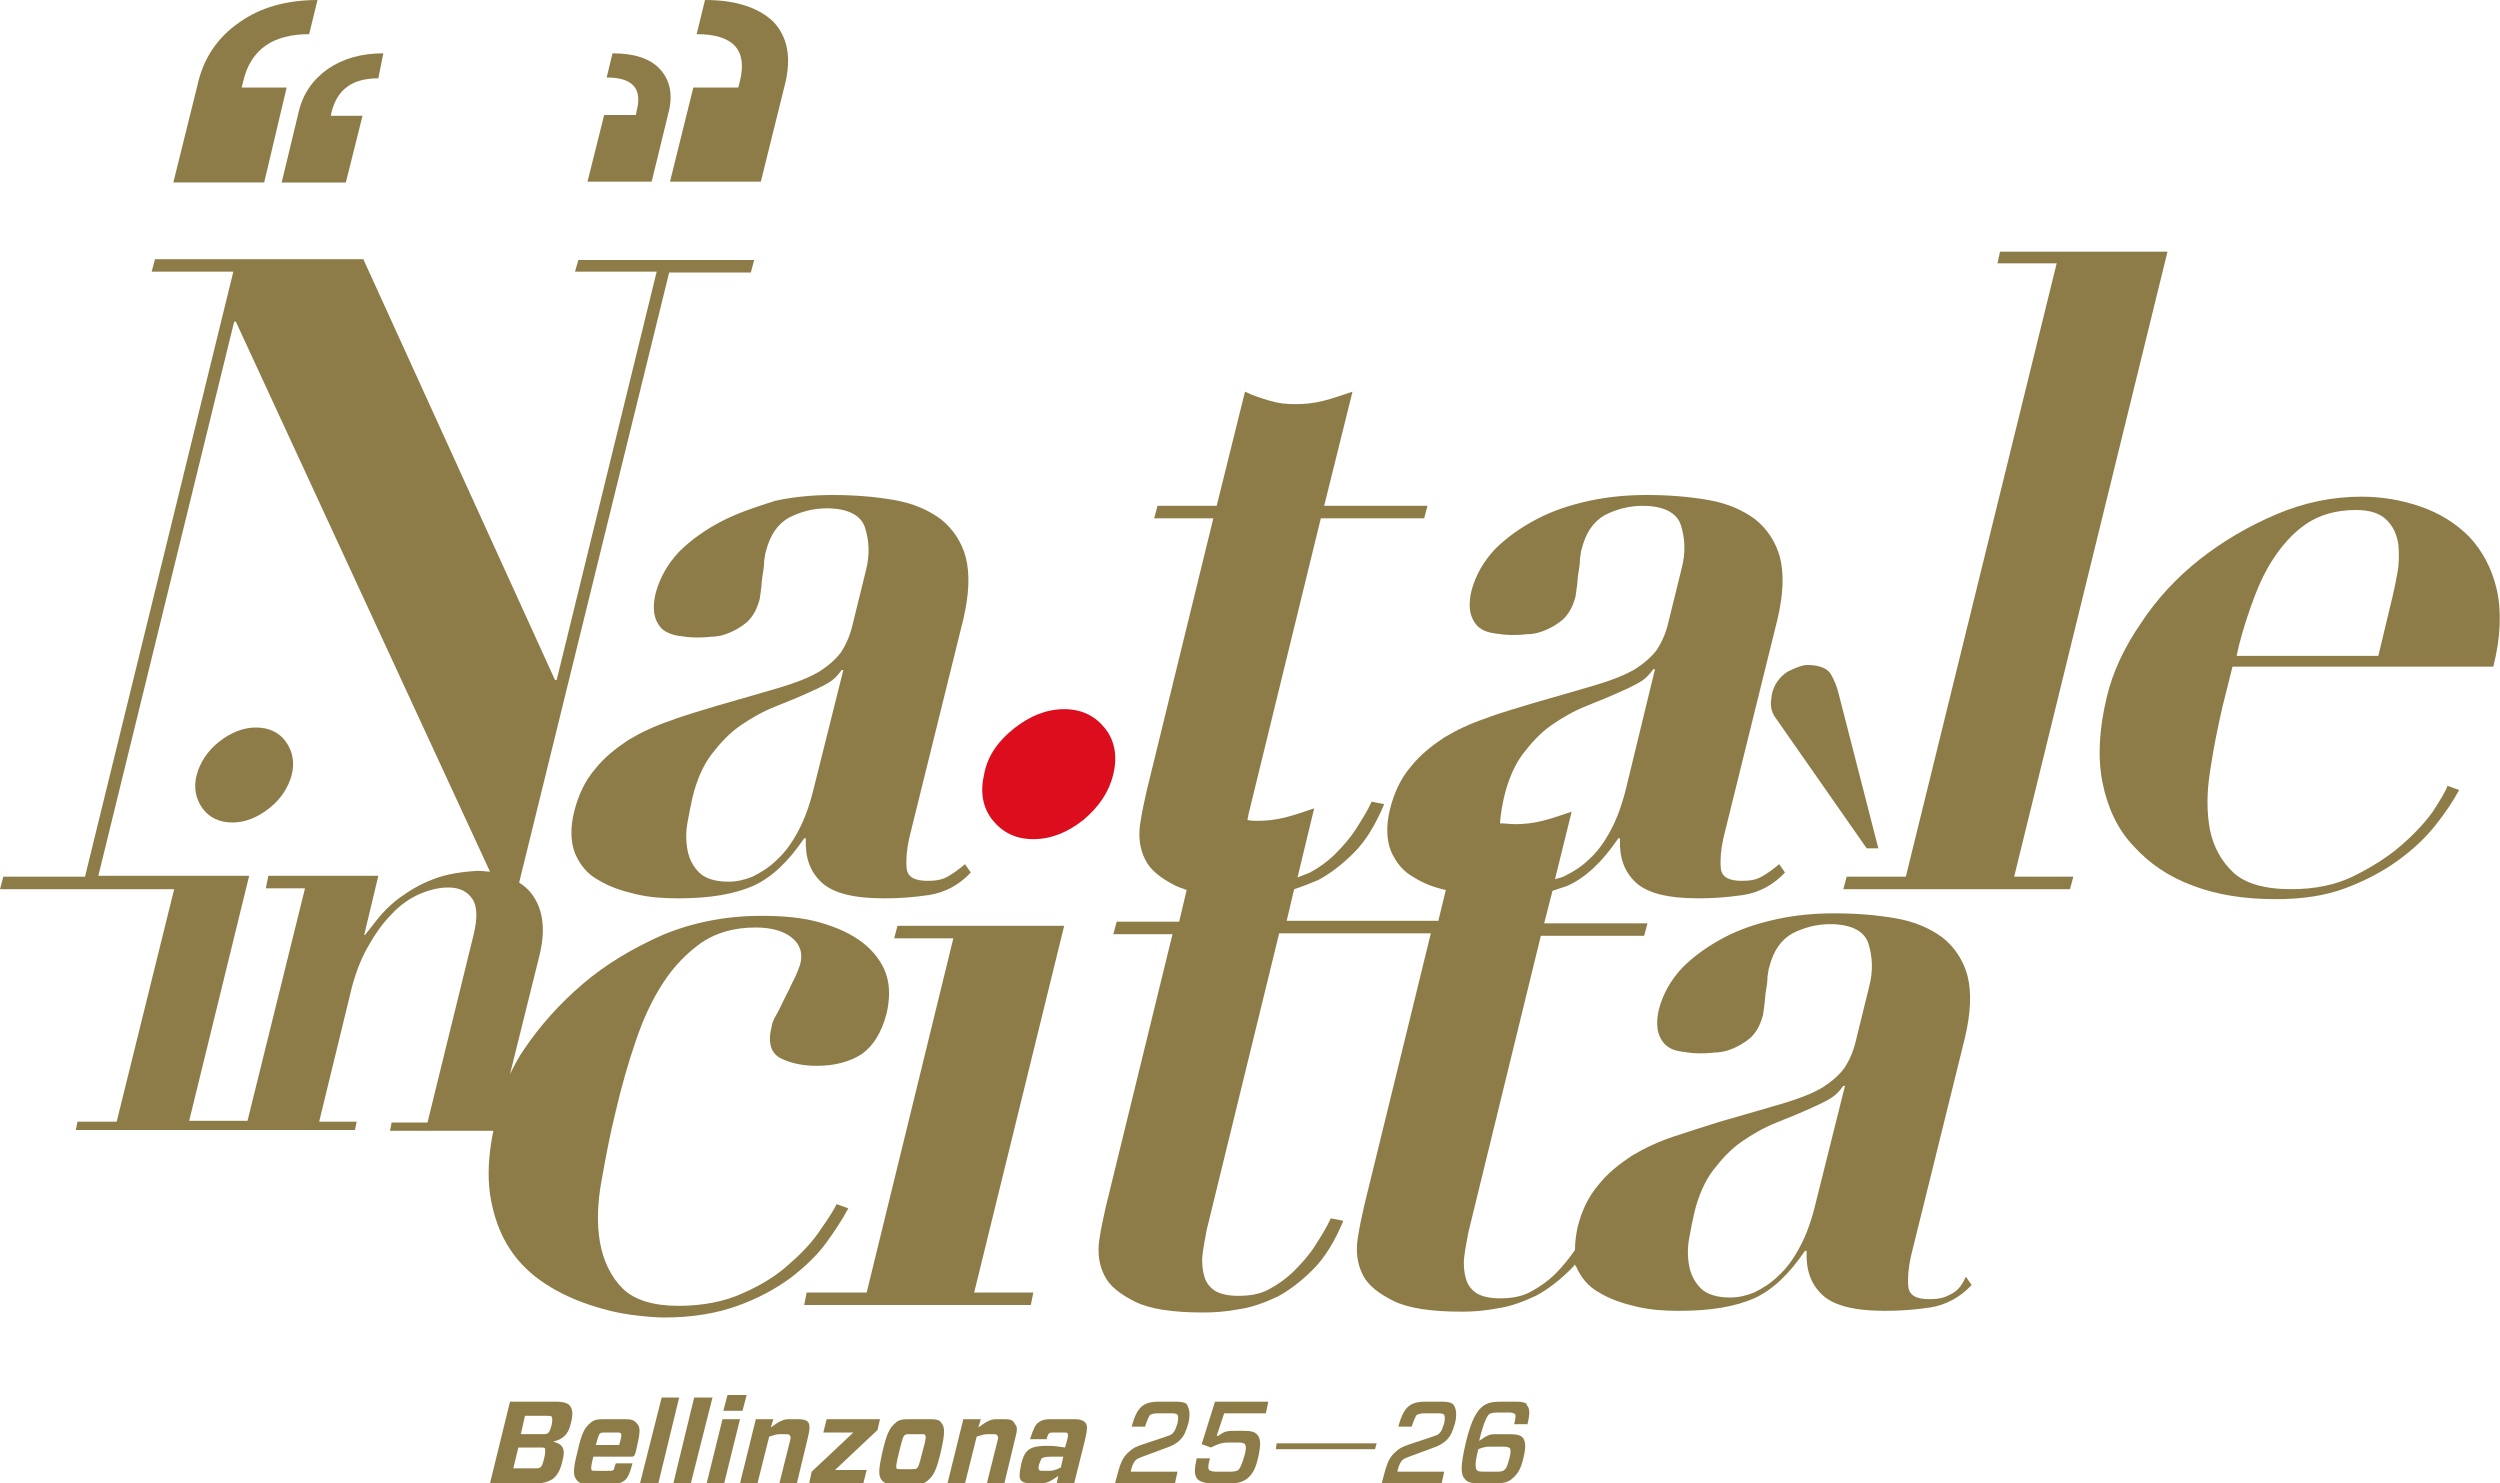 <svg xmlns="http://www.w3.org/2000/svg" xmlns:xlink="http://www.w3.org/1999/xlink" id="Livello_1" x="0px" y="0px" viewBox="0 0 300 178" style="enable-background:new 0 0 300 178;" xml:space="preserve"><style type="text/css">	.st0{fill:#8E7C48;}	.st1{fill:#DC0D1D;}</style><g>	<g>		<path class="st0" d="M86.5,62.6c-1.9,1-3.6,2.2-5,3.6c-1.4,1.5-2.3,3.1-2.8,4.9c-0.3,1.2-0.3,2.2-0.1,2.9c0.2,0.7,0.6,1.3,1,1.6   s1.1,0.6,1.8,0.7c0.7,0.1,1.4,0.2,2.1,0.2c0.5,0,1.1,0,1.9-0.1c0.8,0,1.5-0.2,2.2-0.5c0.7-0.3,1.4-0.7,2.1-1.3   c0.6-0.6,1.1-1.4,1.4-2.5c0.1-0.2,0.1-0.6,0.2-1.2c0.1-0.6,0.1-1.2,0.2-1.8c0.1-0.6,0.2-1.2,0.2-1.8c0.1-0.5,0.1-0.9,0.2-1.1   c0.5-2,1.4-3.3,2.8-4.1c1.4-0.7,2.9-1.1,4.5-1.1c2.5,0,4.1,0.8,4.6,2.3c0.5,1.6,0.6,3.3,0.1,5.2l-1.6,6.5   c-0.3,1.3-0.8,2.4-1.4,3.3c-0.6,0.8-1.5,1.6-2.6,2.3c-1.2,0.7-2.7,1.3-4.7,1.9c-2,0.6-4.5,1.3-7.6,2.2c-1.9,0.6-3.8,1.1-5.6,1.8   c-1.8,0.6-3.5,1.4-5,2.3c-1.5,1-2.9,2.1-4,3.5c-1.2,1.4-2,3.1-2.5,5.1c-0.5,2-0.4,3.7,0.1,5c0.6,1.4,1.5,2.5,2.8,3.2   c1.3,0.8,2.8,1.3,4.5,1.7c1.7,0.4,3.4,0.5,5.1,0.5c3.8,0,6.7-0.5,9-1.5c2.2-1,4.2-2.9,6.1-5.7h0.2c-0.1,2.3,0.5,4,1.9,5.3   c1.4,1.3,3.9,1.9,7.5,1.9c1.6,0,3.4-0.1,5.4-0.4c1.9-0.3,3.6-1.2,5-2.7l-0.7-1c-0.7,0.6-1.4,1.1-2.1,1.5c-0.7,0.4-1.5,0.5-2.4,0.5   c-1.6,0-2.4-0.5-2.5-1.5c-0.1-1,0-2.2,0.3-3.6l6.5-26.3c0.7-3,0.8-5.4,0.3-7.4c-0.5-1.9-1.6-3.5-3-4.6c-1.5-1.1-3.3-1.9-5.6-2.3   c-2.3-0.4-4.7-0.6-7.4-0.6c-2.3,0-4.6,0.2-6.9,0.7C90.5,60.9,88.4,61.6,86.5,62.6z M97.7,94.4c-0.5,2.1-1.1,3.8-1.9,5.3   c-0.8,1.5-1.6,2.6-2.6,3.5c-0.9,0.9-1.9,1.5-2.9,2c-1,0.4-1.9,0.6-2.9,0.6c-1.6,0-2.8-0.4-3.5-1.1c-0.7-0.7-1.2-1.6-1.4-2.7   c-0.2-1.1-0.2-2.2,0-3.3c0.2-1.1,0.4-2.1,0.6-3c0.5-2.1,1.3-3.9,2.3-5.2c1-1.3,2.1-2.5,3.4-3.4c1.3-0.9,2.7-1.7,4.2-2.3   c1.5-0.6,3-1.2,4.5-1.9c1.1-0.5,1.9-0.9,2.4-1.3c0.5-0.4,0.8-0.8,1.1-1.2h0.2L97.7,94.4z"></path>		<polygon class="st0" points="260.1,30.2 240,30.2 239.7,31.6 246.8,31.6 228.7,105.2 221.6,105.2 221.2,106.7 248.4,106.7    248.8,105.2 241.7,105.2   "></polygon>		<path class="st0" d="M266.7,84.8l1.2-4.8h31.3c0.9-3.6,1-6.7,0.4-9.3c-0.6-2.6-1.8-4.7-3.3-6.3c-1.6-1.6-3.5-2.8-5.8-3.6   c-2.3-0.8-4.7-1.2-7.1-1.2c-3.5,0-6.9,0.7-10.2,2.1c-3.3,1.4-6.4,3.2-9.2,5.4c-2.8,2.2-5.2,4.8-7.1,7.7c-2,2.9-3.4,5.9-4.1,8.9   c-0.9,3.8-1.1,7.2-0.5,10.2c0.6,3,1.8,5.6,3.7,7.6c1.9,2.1,4.2,3.7,7.2,4.8c2.9,1.1,6.2,1.6,9.9,1.6c3.1,0,5.9-0.4,8.3-1.3   c2.4-0.9,4.5-2,6.3-3.3c1.8-1.3,3.3-2.7,4.5-4.2c1.2-1.5,2.2-3,2.9-4.3l-1.4-0.5c-0.2,0.6-0.8,1.6-1.7,3c-0.9,1.3-2.2,2.7-3.8,4.1   c-1.6,1.4-3.5,2.6-5.7,3.7c-2.2,1.1-4.7,1.6-7.6,1.6c-3.2,0-5.5-0.7-6.9-2c-1.4-1.3-2.4-3.1-2.8-5.1c-0.4-2.1-0.4-4.4,0-7   C265.6,89.9,266.1,87.4,266.7,84.8z M270.1,72.8c0.7-2,1.5-3.9,2.6-5.6c1.1-1.7,2.4-3.2,4-4.3c1.6-1.1,3.6-1.7,6-1.7   c1.7,0,2.9,0.4,3.7,1.2c0.8,0.8,1.2,1.7,1.4,2.9c0.1,1.1,0.1,2.3-0.1,3.4c-0.2,1.1-0.4,2.1-0.6,2.9l-1.7,7.1h-17   C268.8,76.7,269.4,74.8,270.1,72.8z"></path>		<path class="st0" d="M65.5,154.1c1.7,1.1,3.5,1.9,5.3,2.5c1.8,0.6,3.5,1,5.1,1.2c1.6,0.2,2.9,0.3,3.8,0.3c3.4,0,6.3-0.5,8.8-1.4   c2.5-0.9,4.5-2,6.3-3.3c1.7-1.3,3.2-2.7,4.3-4.2c1.1-1.5,2-2.9,2.7-4.2l-1.4-0.5c-0.3,0.6-0.9,1.6-1.9,3c-0.9,1.4-2.2,2.8-3.7,4.1   c-1.5,1.4-3.4,2.6-5.7,3.6c-2.2,1-4.8,1.5-7.7,1.5c-3,0-5.3-0.7-6.7-2.1c-1.4-1.4-2.3-3.3-2.7-5.5c-0.4-2.3-0.3-4.8,0.2-7.5   c0.5-2.8,1-5.5,1.7-8.3c0.7-3,1.5-5.8,2.4-8.4c0.9-2.7,2-5,3.3-7c1.3-2,2.9-3.6,4.6-4.8c1.8-1.2,3.9-1.8,6.5-1.8   c1.8,0,3.3,0.4,4.3,1.2c1,0.8,1.4,1.9,1,3.3c-0.1,0.3-0.3,0.8-0.6,1.5c-0.4,0.7-0.7,1.5-1.1,2.2c-0.4,0.8-0.7,1.5-1.1,2.2   c-0.4,0.7-0.6,1.2-0.6,1.5c-0.5,1.9-0.1,3.2,1.1,3.8c1.2,0.6,2.7,0.9,4.3,0.9c2.2,0,4-0.5,5.4-1.4c1.4-1,2.4-2.6,3-4.9   c0.4-1.8,0.4-3.4-0.1-4.8c-0.5-1.4-1.5-2.7-2.8-3.7c-1.3-1-3-1.8-5.1-2.4c-2.1-0.6-4.4-0.8-7.1-0.8c-4.2,0-8.2,0.8-11.8,2.3   c-3.6,1.6-6.8,3.5-9.6,5.9c-2.8,2.4-5.1,5-7,7.8c-0.7,1-1.2,2-1.7,3l3.5-14.1c0.8-3.1,0.5-5.6-0.8-7.4c-0.4-0.6-1-1.1-1.6-1.5   l18-73.2h9.8l0.4-1.5H69.4L69,32.6h9.8l-12,49h-0.2L43.6,31.1H18.6l-0.4,1.5H28l-17.8,72.6H0.4L0,106.7h14.1l0,0h6.8L14,134.6H9.3   l-0.2,1h18.1l0,0h15.4l0.2-1h-4.5l3.7-15.2c0.5-2.2,1.2-4.1,2.1-5.7c0.9-1.6,1.8-2.9,2.9-4c1-1.1,2.2-1.9,3.3-2.4   c1.2-0.5,2.3-0.8,3.5-0.8c1.4,0,2.3,0.5,2.9,1.4c0.6,0.9,0.6,2.4,0.1,4.4l-5.5,22.4H47l-0.2,1h12.4c-0.6,2.9-0.7,5.4-0.4,7.6   c0.4,2.6,1.2,4.8,2.4,6.6C62.3,151.6,63.8,153,65.5,154.1z M52,105.5c-1.6,0.6-2.9,1.4-4,2.2c-1.1,0.8-2,1.7-2.7,2.6   c-0.7,0.9-1.2,1.5-1.5,1.9h-0.1l1.7-7.1H32.2l-0.3,1.5h4.7l-6.9,27.9H25l0,0h-2.3l7.2-29.4h-8.3l0,0h-9.8l16.3-66.5h0.2l30.5,66   c-0.4,0-0.9-0.1-1.4-0.1C55.4,104.6,53.5,104.9,52,105.5z"></path>		<polygon class="st0" points="107.7,111.1 107.3,112.6 114.4,112.6 104,155.1 96.8,155.1 96.5,156.6 123.7,156.6 124,155.1    116.9,155.1 127.7,111.1   "></polygon>		<path class="st0" d="M233.9,155.4c-0.7,0.4-1.5,0.5-2.4,0.5c-1.6,0-2.4-0.5-2.5-1.5c-0.1-1,0-2.2,0.3-3.6l6.5-26.3   c0.7-3,0.8-5.4,0.3-7.4c-0.5-1.9-1.6-3.5-3-4.6c-1.5-1.1-3.3-1.9-5.6-2.3c-2.3-0.4-4.7-0.6-7.4-0.6c-2.3,0-4.6,0.2-6.9,0.7   c-2.3,0.5-4.4,1.2-6.3,2.2c-1.9,1-3.6,2.2-5,3.6c-1.4,1.5-2.3,3.1-2.8,4.9c-0.3,1.2-0.3,2.2-0.1,2.9c0.2,0.7,0.6,1.3,1,1.6   c0.5,0.4,1.1,0.6,1.8,0.7c0.7,0.1,1.4,0.2,2.1,0.2c0.5,0,1.1,0,1.9-0.1c0.8,0,1.5-0.2,2.2-0.5c0.7-0.3,1.4-0.7,2.1-1.3   c0.6-0.6,1.1-1.4,1.4-2.5c0.1-0.2,0.1-0.6,0.2-1.2c0.1-0.6,0.1-1.2,0.2-1.8c0.1-0.6,0.2-1.2,0.2-1.8c0.1-0.5,0.1-0.9,0.2-1.1   c0.5-2,1.4-3.3,2.8-4.1c1.4-0.7,2.9-1.1,4.5-1.1c2.5,0,4.1,0.8,4.6,2.3c0.5,1.6,0.6,3.3,0.1,5.2l-1.6,6.5   c-0.3,1.3-0.8,2.4-1.4,3.3c-0.6,0.8-1.5,1.6-2.6,2.3c-1.2,0.7-2.7,1.3-4.7,1.9c-2,0.6-4.5,1.3-7.6,2.2c-1.9,0.6-3.8,1.2-5.6,1.8   c-1.8,0.6-3.5,1.4-5,2.3c-1.5,1-2.9,2.1-4,3.5c-1.2,1.4-2,3.1-2.5,5.1c-0.2,1-0.3,1.8-0.3,2.7c-0.7,1-1.5,2-2.3,2.8   c-0.9,0.9-1.9,1.6-3,2.2c-1.1,0.6-2.3,0.8-3.7,0.8c-1.2,0-2.1-0.2-2.8-0.6c-0.6-0.4-1.1-1-1.3-1.8c-0.2-0.7-0.3-1.6-0.2-2.5   c0.1-0.9,0.3-1.9,0.5-3l8.7-35.6h12.4l0.4-1.5h-12.4l1-3.9c0.6-0.2,1.2-0.4,1.8-0.6c2.2-1,4.2-2.9,6.1-5.7h0.2   c-0.1,2.3,0.5,4,1.9,5.3c1.4,1.3,3.9,1.9,7.5,1.9c1.6,0,3.4-0.1,5.4-0.4c1.9-0.3,3.6-1.2,5-2.7l-0.7-1c-0.7,0.6-1.4,1.1-2.1,1.5   c-0.7,0.4-1.5,0.5-2.4,0.5c-1.6,0-2.4-0.5-2.5-1.5c-0.1-1,0-2.2,0.3-3.6l6.5-26.3c0.7-3,0.8-5.4,0.3-7.4c-0.5-1.9-1.6-3.5-3-4.6   c-1.5-1.1-3.3-1.9-5.6-2.3c-2.3-0.4-4.7-0.6-7.4-0.6c-2.3,0-4.6,0.2-6.9,0.7c-2.3,0.5-4.4,1.2-6.3,2.2c-1.9,1-3.6,2.2-5,3.6   c-1.4,1.5-2.3,3.1-2.8,4.9c-0.3,1.2-0.3,2.2-0.1,2.9c0.2,0.7,0.6,1.3,1,1.6c0.5,0.4,1.1,0.6,1.8,0.7c0.7,0.1,1.4,0.2,2.1,0.2   c0.5,0,1.1,0,1.9-0.1c0.8,0,1.5-0.2,2.2-0.5c0.7-0.3,1.4-0.7,2.1-1.3c0.6-0.6,1.1-1.4,1.4-2.5c0.1-0.2,0.1-0.6,0.2-1.2   c0.1-0.6,0.1-1.2,0.2-1.8c0.1-0.6,0.2-1.2,0.2-1.8c0.1-0.5,0.1-0.9,0.2-1.1c0.5-2,1.4-3.3,2.8-4.1c1.4-0.7,2.9-1.1,4.5-1.1   c2.5,0,4.1,0.8,4.6,2.3c0.5,1.6,0.6,3.3,0.1,5.2l-1.6,6.5c-0.3,1.3-0.8,2.4-1.4,3.3c-0.6,0.8-1.5,1.6-2.6,2.3   c-1.2,0.7-2.7,1.3-4.7,1.9c-2,0.6-4.5,1.3-7.6,2.2c-1.9,0.6-3.8,1.1-5.6,1.8c-1.8,0.6-3.5,1.4-5,2.3c-1.5,1-2.9,2.1-4,3.5   c-1.2,1.4-2,3.1-2.5,5.1c-0.5,2-0.4,3.7,0.1,5c0.6,1.4,1.5,2.5,2.8,3.2c1.1,0.7,2.4,1.2,3.8,1.5l-0.9,3.7h-5.8h-1.3h-11.1l0.9-3.8   c1-0.3,1.9-0.7,2.9-1.1c1.5-0.8,2.9-1.9,4.3-3.3c1.4-1.4,2.6-3.4,3.6-5.8l-1.5-0.3c-0.5,1.1-1.2,2.2-1.9,3.3   c-0.7,1.1-1.6,2.1-2.5,3c-0.9,0.9-1.9,1.6-3,2.2c-0.5,0.2-1,0.4-1.5,0.6l2-8.3c-1.2,0.4-2.3,0.8-3.5,1.1c-1.2,0.3-2.3,0.4-3.3,0.4   c-0.4,0-0.8,0-1.2-0.1c0-0.2,0.1-0.4,0.1-0.6l8.7-35.6h12.4l0.4-1.5h-12.4l3.4-13.7c-1.2,0.4-2.3,0.8-3.5,1.1   c-1.2,0.3-2.3,0.4-3.3,0.4c-1.1,0-2.1-0.1-3.1-0.4c-1-0.3-2-0.6-3-1.1l-3.4,13.7h-7.1l-0.4,1.5h7.1l-8,32.7   c-0.3,1.3-0.6,2.7-0.8,4.1c-0.2,1.5,0,2.9,0.6,4.1c0.6,1.3,1.9,2.3,3.7,3.2c0.4,0.2,0.8,0.3,1.3,0.5l-0.9,3.8H134l-0.4,1.5h7.1   l-8,32.7c-0.3,1.3-0.6,2.7-0.8,4.1c-0.2,1.5,0,2.9,0.6,4.1c0.6,1.3,1.9,2.3,3.7,3.2s4.6,1.3,8.2,1.3c1.3,0,2.8-0.1,4.3-0.4   c1.5-0.2,3.1-0.8,4.6-1.5c1.5-0.8,2.9-1.9,4.3-3.3c1.4-1.4,2.6-3.4,3.6-5.8l-1.5-0.3c-0.5,1.1-1.2,2.2-1.9,3.3   c-0.7,1.1-1.6,2.1-2.5,3c-0.9,0.9-1.9,1.6-3,2.2c-1.1,0.6-2.3,0.8-3.7,0.8c-1.2,0-2.1-0.2-2.8-0.6c-0.6-0.4-1.1-1-1.3-1.8   c-0.2-0.7-0.3-1.6-0.2-2.5c0.1-0.9,0.3-1.9,0.5-3l8.7-35.6h11.1h1.3h5.8l-8,32.7c-0.3,1.3-0.6,2.7-0.8,4.1c-0.2,1.5,0,2.9,0.6,4.1   c0.6,1.3,1.9,2.3,3.7,3.2s4.6,1.3,8.2,1.3c1.3,0,2.8-0.1,4.3-0.4c1.5-0.2,3.1-0.8,4.6-1.5c1.5-0.8,2.9-1.9,4.3-3.3   c0.1-0.1,0.3-0.3,0.4-0.5c0,0.1,0,0.2,0.1,0.2c0.6,1.4,1.5,2.5,2.8,3.2c1.3,0.8,2.8,1.3,4.5,1.7c1.7,0.4,3.4,0.5,5.1,0.5   c3.8,0,6.7-0.5,9-1.5c2.2-1,4.2-2.9,6.1-5.7h0.2c-0.1,2.3,0.5,4,1.9,5.3c1.4,1.3,3.9,1.9,7.5,1.9c1.6,0,3.4-0.1,5.4-0.4   c1.9-0.3,3.6-1.2,5-2.7l-0.7-1C235.3,154.6,234.6,155.1,233.9,155.4z M180.5,95.6c0.5-2.1,1.3-3.9,2.3-5.2c1-1.3,2.1-2.5,3.4-3.4   c1.3-0.9,2.7-1.7,4.2-2.3c1.5-0.6,3-1.2,4.5-1.9c1.1-0.5,1.9-0.9,2.4-1.3c0.5-0.4,0.8-0.8,1.1-1.2h0.2l-3.4,14   c-0.5,2.1-1.1,3.8-1.9,5.3c-0.8,1.5-1.6,2.6-2.6,3.5c-0.9,0.9-1.9,1.5-2.9,2c-0.4,0.2-0.8,0.3-1.2,0.4l2-8.1   c-1.2,0.4-2.3,0.8-3.5,1.1c-1.2,0.3-2.3,0.4-3.3,0.4c-0.6,0-1.2-0.1-1.8-0.1c0,0,0-0.1,0-0.1C180.1,97.5,180.3,96.5,180.5,95.6z    M217.9,144.3c-0.5,2.1-1.1,3.8-1.9,5.3c-0.8,1.5-1.6,2.6-2.6,3.5c-0.9,0.9-1.9,1.5-2.9,2c-1,0.4-1.9,0.6-2.9,0.6   c-1.6,0-2.8-0.4-3.5-1.1c-0.7-0.7-1.2-1.6-1.4-2.7c-0.2-1.1-0.2-2.2,0-3.3c0.2-1.1,0.4-2.1,0.6-3c0.5-2.1,1.3-3.9,2.3-5.2   c1-1.3,2.1-2.5,3.4-3.4c1.3-0.9,2.7-1.7,4.2-2.3c1.5-0.6,3-1.2,4.5-1.9c1.1-0.5,1.9-0.9,2.4-1.3c0.5-0.4,0.8-0.8,1.1-1.2h0.2   L217.9,144.3z"></path>		<path class="st0" d="M30.7,87.3c-1.5,0-3,0.6-4.4,1.7c-1.4,1.1-2.3,2.5-2.7,4c-0.4,1.5-0.1,2.9,0.7,4c0.8,1.1,2,1.7,3.6,1.7   c1.5,0,3-0.6,4.4-1.7c1.4-1.1,2.3-2.5,2.7-4c0.4-1.5,0.1-2.9-0.7-4C33.5,87.9,32.3,87.3,30.7,87.3z"></path>		<path class="st0" d="M212.7,83c-0.1,0.3-0.1,0.7-0.2,1.3c0,0.6,0.1,1.1,0.4,1.6l11.1,15.9h1.4l-4.8-18.7c-0.2-0.8-0.5-1.5-0.9-2.2   c-0.4-0.7-1.4-1.1-2.8-1.1c-0.6,0-1.4,0.3-2.4,0.8C213.6,81.2,213,82,212.7,83z"></path>		<path class="st0" d="M35.8,13.6l-2,8.3h7.7l2-8h-3.8l0.1-0.5c0.7-2.7,2.5-4,5.6-4L46,6.4c-2.6,0-4.8,0.6-6.7,1.9   C37.5,9.6,36.3,11.3,35.8,13.6z"></path>		<path class="st0" d="M34.4,10.5H29l0.2-0.8c0.9-3.8,3.6-5.6,7.9-5.6l1-4.1c-3.7,0-6.9,0.9-9.4,2.7c-2.6,1.8-4.3,4.3-5,7.5   l-2.9,11.7h10.9L34.4,10.5z"></path>		<path class="st0" d="M80.2,13.6c0.6-2.2,0.2-4-1-5.3c-1.2-1.3-3.1-1.9-5.7-1.9l-0.7,2.9c3.1,0,4.3,1.3,3.6,4l-0.1,0.5h-3.8l-2,8   h7.7L80.2,13.6z"></path>		<path class="st0" d="M88.6,10.5h-5.4l-2.8,11.3h10.9l2.9-11.7c0.8-3.2,0.3-5.7-1.4-7.5C91,0.9,88.3,0,84.6,0l-1,4.1   c4.4,0,6.1,1.9,5.2,5.6L88.6,10.5z"></path>		<path class="st0" d="M66.8,168.2h-5.6l-2.4,9.8h5.6c0.8,0,1.4-0.2,1.9-0.5c0.5-0.4,0.9-0.9,1.2-2.2c0.4-1.5,0-2-1.1-2.3l0,0   c1.1-0.3,1.8-0.8,2.1-2.2c0.3-1.1,0.2-1.7-0.1-2.1C68.2,168.4,67.6,168.2,66.8,168.2z M65.3,175c-0.2,0.8-0.3,1-0.5,1.1   c-0.1,0.1-0.3,0.1-0.6,0.1h-2.6l0.6-2.5h2.6c0.4,0,0.5,0,0.6,0.1C65.4,174,65.5,174.2,65.3,175z M66.2,171c-0.2,0.7-0.3,0.9-0.5,1   c-0.1,0.1-0.2,0.1-0.6,0.1h-2.6l0.5-2.2h2.6c0.4,0,0.5,0,0.6,0.1C66.3,170.2,66.3,170.4,66.2,171z"></path>		<path class="st0" d="M75,170.3h-2.6c-0.8,0-1.2,0.1-1.6,0.5c-0.6,0.5-1,1.1-1.5,3.4c-0.6,2.3-0.5,2.9-0.1,3.4   c0.2,0.3,0.6,0.5,1.4,0.5h2.8c0.8,0,1.2-0.2,1.5-0.4c0.5-0.4,0.7-1,1-2.1h-2c-0.2,0.5-0.2,0.8-0.3,0.8c-0.1,0.1-0.2,0.1-0.7,0.1   h-1.3c-0.4,0-0.6,0-0.6-0.1c-0.1-0.1-0.1-0.4,0.2-1.6h4.6c0.3,0,0.3-0.1,0.4-0.3l0.1-0.3c0.5-2.2,0.6-2.8,0.2-3.3   C76.1,170.4,75.8,170.3,75,170.3z M74.3,173.4h-2.8c0.3-1.1,0.4-1.3,0.5-1.4c0.1-0.1,0.4-0.1,0.7-0.1h1.2c0.4,0,0.5,0,0.6,0.1   C74.6,172.1,74.6,172.4,74.3,173.4z"></path>		<polygon class="st0" points="79.4,167.7 76.8,178 79,178 81.5,167.7   "></polygon>		<polygon class="st0" points="83.3,167.7 80.8,178 82.9,178 85.5,167.7   "></polygon>		<polygon class="st0" points="86.8,169.3 89.1,169.3 89.6,167.4 87.3,167.4   "></polygon>		<polygon class="st0" points="86.7,170.3 84.8,178 86.9,178 88.8,170.3   "></polygon>		<path class="st0" d="M97,170.7c-0.2-0.3-0.6-0.4-1.3-0.4h-0.9c-0.7,0-1.1,0.1-2.3,1l0.3-1h-2.1l-1.9,7.7h2.1l1.4-5.6   c0.6-0.2,0.9-0.3,1.3-0.3h0.6c0.4,0,0.5,0,0.6,0.2c0.1,0.1,0.1,0.3,0,0.6l-1.3,5.2h2.1l1.3-5.4C97.2,171.5,97.2,171,97,170.7z"></path>		<polygon class="st0" points="105.6,170.3 99.2,170.3 98.8,171.9 102.4,171.9 97.4,176.6 97.1,178 103.6,178 104,176.4    100.2,176.4 105.3,171.6   "></polygon>		<path class="st0" d="M111.6,170.3H109c-0.8,0-1.2,0.1-1.6,0.5c-0.6,0.5-1,1.2-1.5,3.4c-0.5,2.2-0.5,2.9-0.1,3.4   c0.2,0.3,0.6,0.5,1.4,0.5h2.6c0.8,0,1.2-0.1,1.6-0.5c0.6-0.5,1-1.2,1.5-3.4c0.5-2.2,0.5-2.9,0.1-3.4   C112.8,170.4,112.4,170.3,111.6,170.3z M110.7,174.2c-0.4,1.6-0.5,1.9-0.7,2c-0.1,0.1-0.2,0.1-0.6,0.1h-1.3c-0.4,0-0.5,0-0.5-0.1   c-0.1-0.1-0.1-0.4,0.3-2c0.4-1.6,0.5-1.9,0.7-2c0.1-0.1,0.2-0.1,0.6-0.1h1.3c0.4,0,0.5,0,0.5,0.1   C111.1,172.3,111.2,172.5,110.7,174.2z"></path>		<path class="st0" d="M120.6,170.3h-0.9c-0.7,0-1.1,0.1-2.3,1l0.3-1h-2.1l-1.9,7.7h2.1l1.4-5.6c0.6-0.2,0.9-0.3,1.3-0.3h0.6   c0.4,0,0.5,0,0.6,0.2c0.1,0.1,0.1,0.3,0,0.6l-1.3,5.2h2.1l1.3-5.4c0.3-1.1,0.3-1.5,0-1.8C121.6,170.4,121.2,170.3,120.6,170.3z"></path>		<path class="st0" d="M128.9,170.3h-2.8c-0.7,0-1.1,0.1-1.5,0.4c-0.4,0.3-0.6,0.8-1,2h2c0.1-0.5,0.2-0.6,0.3-0.7   c0.1-0.1,0.3-0.1,0.6-0.1h1.1c0.3,0,0.5,0,0.5,0.1c0.1,0.1,0.1,0.3-0.1,1l-0.2,0.7c-0.6-0.1-1.3-0.2-2.1-0.2   c-1.4,0-1.9,0.2-2.3,0.5c-0.4,0.3-0.7,0.9-0.9,1.9c-0.2,1-0.2,1.5,0,1.7c0.2,0.3,0.6,0.4,1.3,0.4h1c0.7,0,1.1-0.1,2.2-0.9   l-0.2,0.9h2.1l1.3-5.2c0.3-1.3,0.3-1.7,0.1-2C130.1,170.5,129.7,170.3,128.9,170.3z M127.3,176.1c-0.8,0.4-1.1,0.4-1.5,0.4h-0.6   c-0.3,0-0.4,0-0.5-0.1c-0.1-0.1-0.1-0.3,0-0.7c0.1-0.3,0.2-0.5,0.3-0.7c0.2-0.1,0.4-0.2,1.2-0.2h1.4L127.3,176.1z"></path>		<path class="st0" d="M141.1,168.2H139c-0.9,0-1.5,0.2-1.9,0.5c-0.5,0.4-0.9,1-1.3,2.5h1.6c0.3-0.9,0.5-1.3,0.6-1.4   c0.2-0.1,0.4-0.2,0.9-0.2h1.5c0.5,0,0.8,0,0.9,0.2c0.1,0.1,0.1,0.5,0,1c-0.2,0.6-0.3,0.9-0.5,1.1c-0.1,0.2-0.3,0.3-0.9,0.5   l-2.7,0.9c-0.9,0.3-1.3,0.5-1.7,0.9c-0.6,0.5-1,1.1-1.4,2.7l-0.3,1.1h7.2l0.3-1.4h-5.6l0-0.1c0.2-0.8,0.4-1.1,0.6-1.3   c0.2-0.2,0.6-0.3,0.8-0.4l2.7-1c0.9-0.3,1.4-0.6,1.8-1c0.5-0.5,0.7-1,1-2c0.2-0.8,0.2-1.6-0.1-2.1   C142.5,168.4,142,168.2,141.1,168.2z"></path>		<path class="st0" d="M144.2,173.3l1.1,0.4c1-0.5,1.5-0.6,2.2-0.6h1.1c0.5,0,0.7,0.1,0.8,0.2c0.1,0.2,0.2,0.5-0.1,1.5   c-0.3,1-0.5,1.4-0.7,1.6c-0.2,0.1-0.4,0.2-0.9,0.2h-1.8c-0.4,0-0.7-0.1-0.8-0.2c-0.1-0.1-0.2-0.4,0.1-1.4h-1.6   c-0.3,1.4-0.3,2,0.1,2.5c0.3,0.3,0.9,0.5,1.7,0.5h2.3c0.9,0,1.5-0.2,2-0.6c0.6-0.5,1-1.2,1.3-2.6c0.3-1.4,0.3-2.1-0.1-2.6   c-0.3-0.4-0.8-0.5-1.7-0.5h-0.9c-1,0-1.3,0-2.1,0.6H146l0.9-2.7h5l0.3-1.4h-6.4L144.2,173.3z"></path>		<polygon class="st0" points="153.1,173.9 165,173.9 165.2,173.2 153.2,173.2   "></polygon>		<path class="st0" d="M173.1,168.2h-2.1c-0.9,0-1.5,0.2-1.9,0.5c-0.5,0.4-0.9,1-1.3,2.5h1.6c0.3-0.9,0.5-1.3,0.6-1.4   c0.2-0.1,0.4-0.2,0.9-0.2h1.5c0.5,0,0.8,0,0.9,0.2c0.1,0.1,0.1,0.5,0,1c-0.2,0.6-0.3,0.9-0.5,1.1c-0.1,0.2-0.3,0.3-0.9,0.5   l-2.7,0.9c-0.9,0.3-1.3,0.5-1.7,0.9c-0.6,0.5-1,1.1-1.4,2.7l-0.3,1.1h7.2l0.3-1.4h-5.6l0-0.1c0.2-0.8,0.4-1.1,0.6-1.3   c0.2-0.2,0.6-0.3,0.8-0.4l2.7-1c0.9-0.3,1.4-0.6,1.8-1c0.5-0.5,0.7-1,1-2c0.2-0.8,0.2-1.6-0.1-2.1   C174.4,168.4,173.9,168.2,173.1,168.2z"></path>		<path class="st0" d="M182,168.2h-1.8c-1.1,0-1.6,0.1-2.2,0.5c-0.7,0.5-1.4,1.5-2.1,4.4c-0.7,3-0.6,3.9-0.1,4.4   c0.3,0.4,0.8,0.5,1.8,0.5h2c0.9,0,1.5-0.2,1.9-0.6c0.6-0.5,1-1.1,1.3-2.4c0.3-1.2,0.3-1.9,0-2.4c-0.3-0.4-0.8-0.5-1.7-0.5h-1.7   c-0.6,0-0.9,0.1-1.9,0.8c0.6-2.5,1-3,1.2-3.2c0.2-0.1,0.4-0.2,1-0.2h1.4c0.4,0,0.6,0.1,0.7,0.2c0.1,0.1,0.1,0.4-0.1,1.2h1.6   c0.3-1.3,0.3-1.9-0.1-2.3C183.3,168.4,182.8,168.2,182,168.2z M178.7,173.6h1.7c0.5,0,0.7,0.1,0.8,0.2c0.1,0.2,0.1,0.6-0.1,1.3   c-0.2,0.7-0.3,1.1-0.6,1.3c-0.2,0.2-0.5,0.2-1,0.2H178c-0.6,0-0.7-0.1-0.8-0.2c-0.1-0.2-0.3-0.6,0.2-2.5   C177.9,173.7,178.3,173.6,178.7,173.6z"></path>	</g>	<path class="st1" d="M121.7,87.4c1.9-1.5,3.9-2.3,6-2.3c2.1,0,3.7,0.8,4.9,2.3c1.2,1.5,1.5,3.4,1,5.5c-0.5,2.1-1.7,3.9-3.6,5.5  c-1.9,1.5-3.9,2.3-6,2.3c-2.1,0-3.7-0.8-4.9-2.3c-1.2-1.5-1.5-3.4-1-5.5C118.5,90.7,119.8,88.9,121.7,87.4"></path></g></svg>